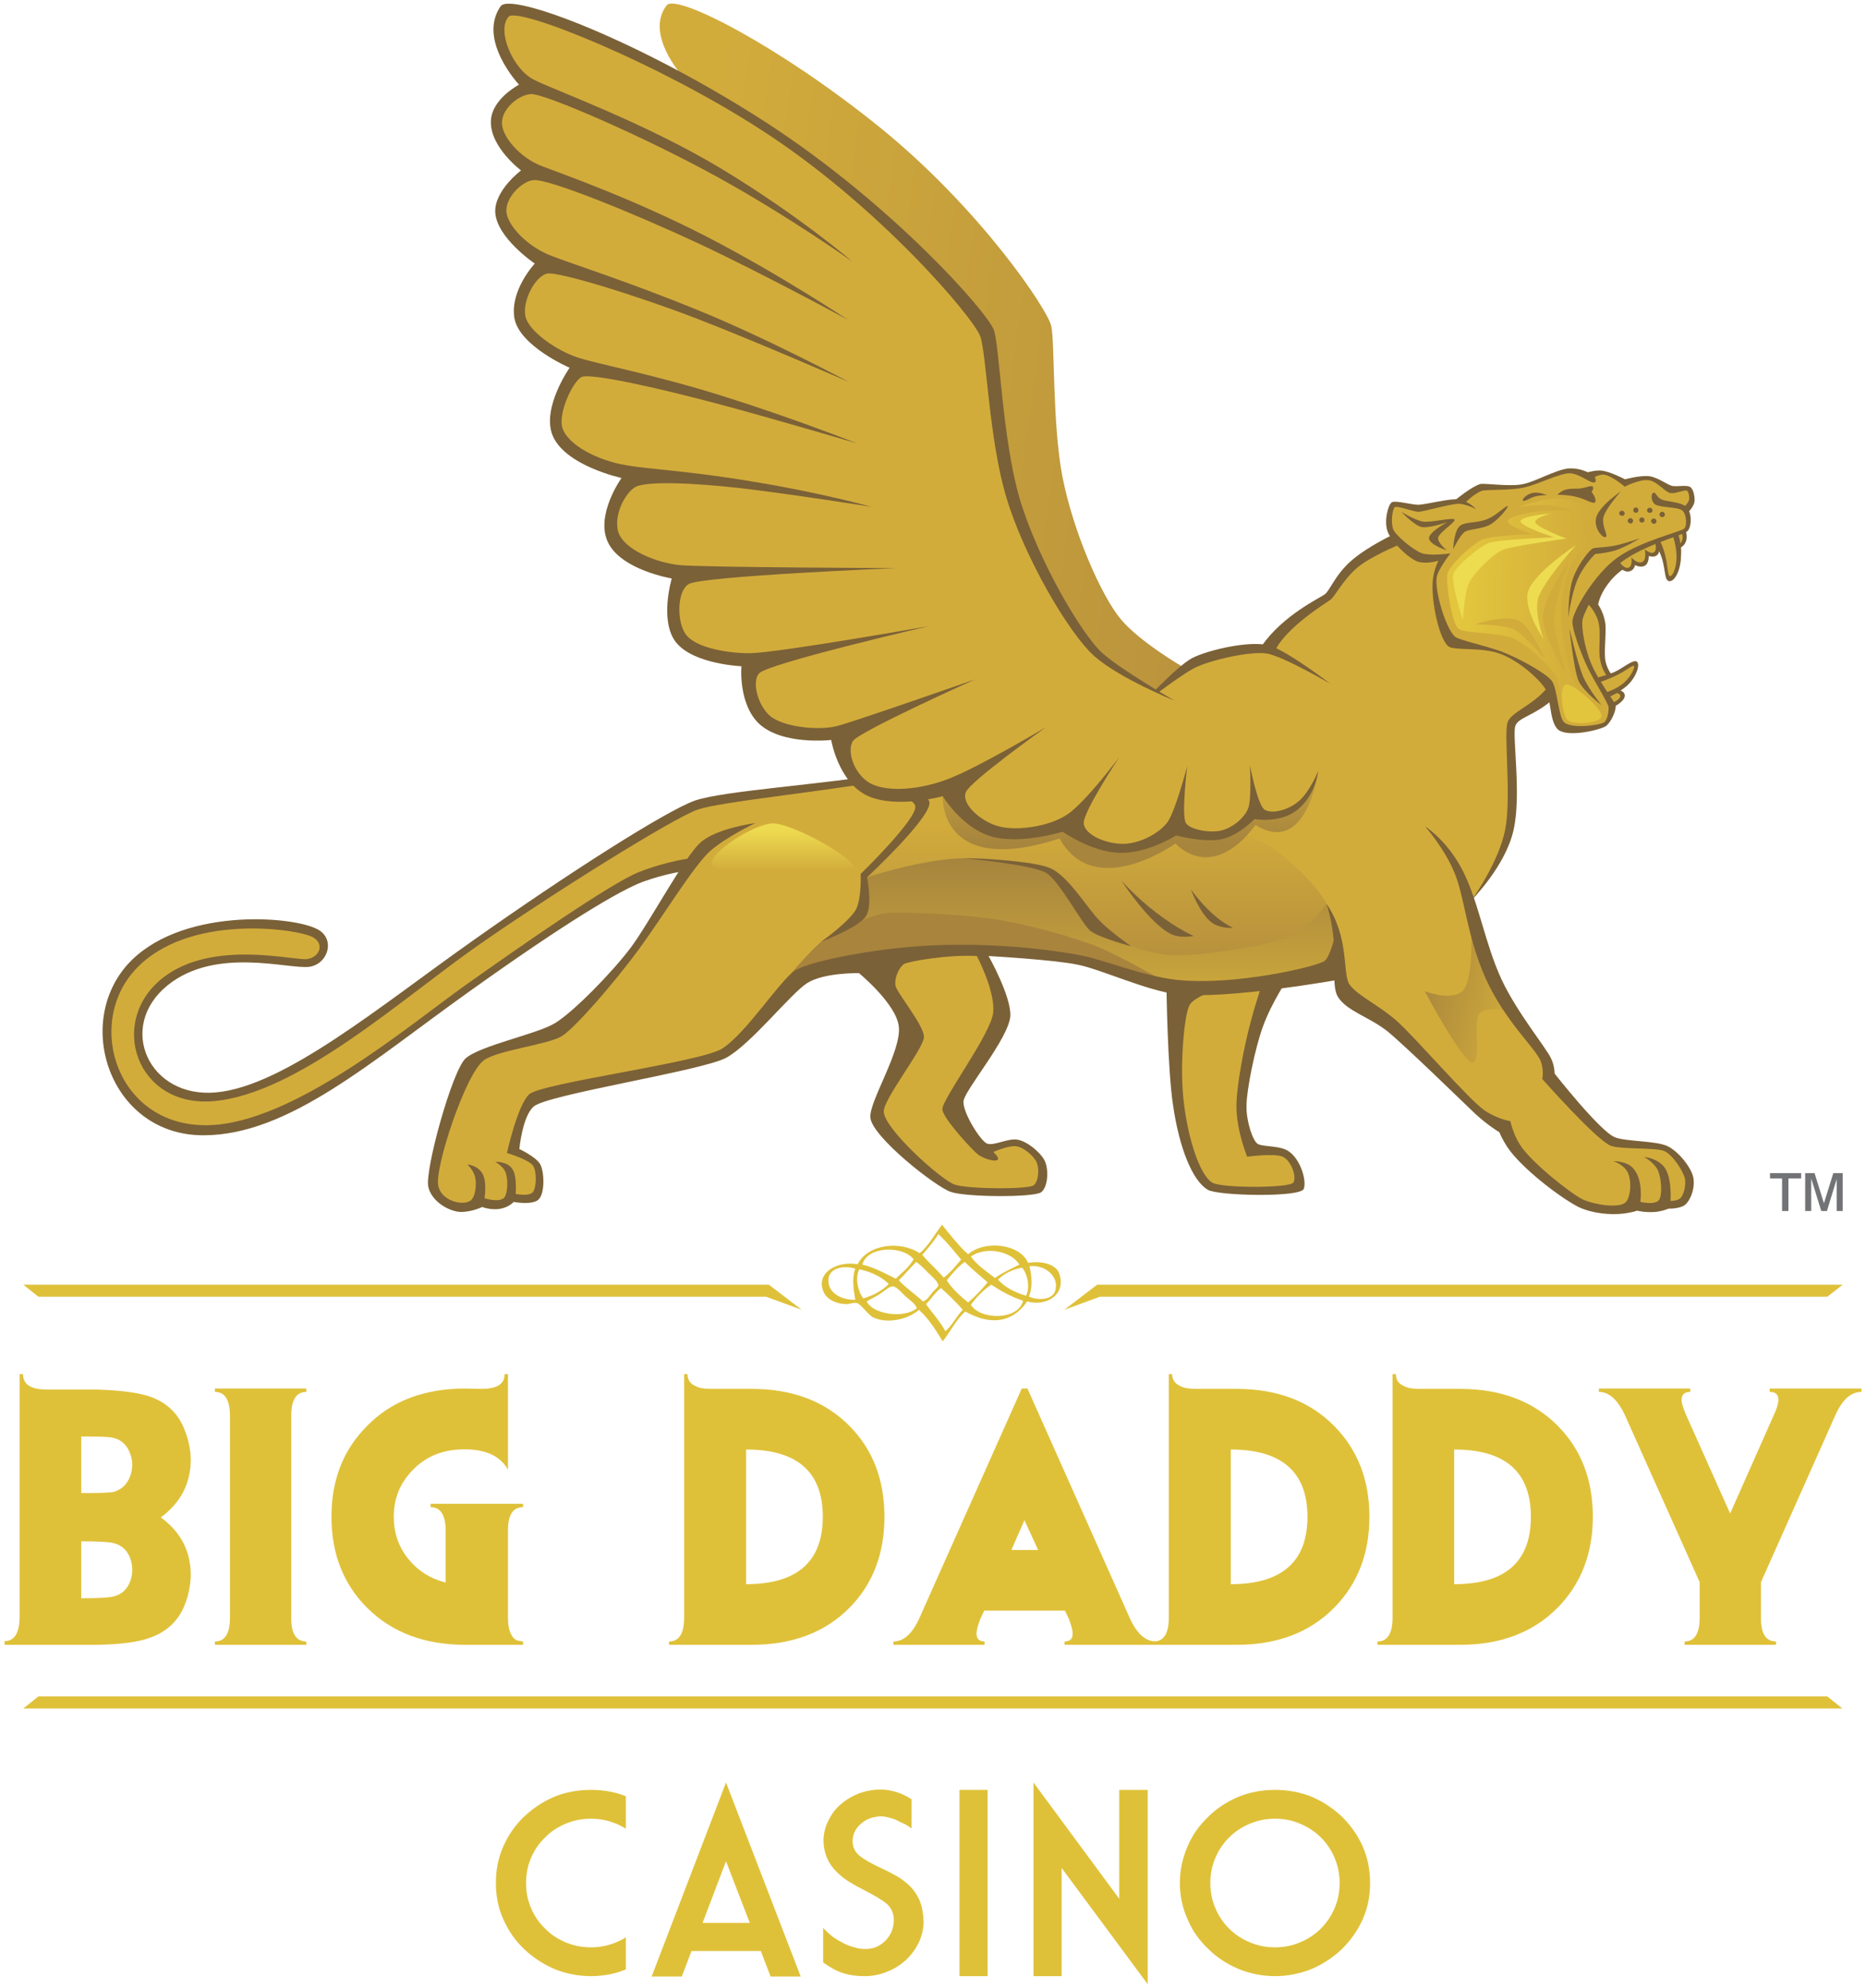 <svg width="396" height="422" viewBox="0 0 396 422" fill="none" xmlns="http://www.w3.org/2000/svg">
<path fill-rule="evenodd" clip-rule="evenodd" d="M387.783 360.086H8.146L4.947 362.646H390.982L387.783 360.086Z" fill="#DFC139"/>
<path fill-rule="evenodd" clip-rule="evenodd" d="M4.947 272.691H163.171L170.137 278.024L162.602 275.251H8.146L4.947 272.691Z" fill="#DFC139"/>
<path fill-rule="evenodd" clip-rule="evenodd" d="M391.053 272.691H232.829L225.863 278.024L233.397 275.251H387.783L391.053 272.691Z" fill="#DFC139"/>
<path fill-rule="evenodd" clip-rule="evenodd" d="M203.97 267.358C202.407 265.509 200.914 263.589 199.137 261.953C198.142 263.589 196.933 264.94 195.725 266.362C197.147 268.069 198.853 269.491 200.274 271.198C201.696 270.131 202.833 268.709 203.97 267.358ZM216.338 268.424C214.561 265.509 209.088 264.513 206.032 266.718C207.382 268.567 209.301 269.847 211.149 271.269C212.713 270.131 214.561 269.349 216.338 268.424ZM193.877 267.287C191.531 264.3 183.997 264.513 183.002 268.424C185.703 269.064 187.835 270.344 190.11 271.411C191.46 270.06 192.953 268.993 193.877 267.287ZM217.76 275.038C215.343 274.326 213.282 273.26 211.789 271.624C213.069 270.344 214.775 269.491 216.907 269.064C218.115 270.487 218.613 273.331 217.76 275.038ZM188.617 272.549C187.196 273.971 185.347 274.966 183.215 275.606C182.149 274.326 181.367 271.269 182.362 269.42C184.921 269.989 187.053 270.984 188.617 272.549ZM218.471 268.78C218.968 270.771 219.181 273.402 218.329 275.18C220.177 276.104 223.375 275.962 223.944 273.971C224.868 270.913 221.669 268.353 218.471 268.78ZM181.509 275.891C181.154 273.758 180.727 271.411 181.509 269.278C178.524 268.424 175.467 269.42 175.823 272.193C176.036 274.611 178.737 275.962 181.509 275.891ZM194.446 267.855C195.228 268.424 196.081 269.207 196.933 270.131C197.573 270.7 199.137 272.122 199.137 272.833C199.066 273.26 198.284 273.829 197.929 274.255C197.147 275.18 196.862 275.891 195.867 276.246C194.232 274.682 192.242 273.402 190.75 271.767C192.029 270.487 193.166 269.135 194.446 267.855ZM209.586 272.193C208.306 273.758 206.956 275.18 205.463 276.46C203.757 275.109 202.122 273.615 200.914 271.767C202.122 270.344 203.189 268.922 204.752 267.855C206.245 269.42 208.022 270.771 209.586 272.193ZM194.588 277.669C194.09 276.602 193.166 276.033 192.171 275.18C191.531 274.611 190.323 273.046 189.399 273.046C188.688 273.046 187.409 274.255 186.698 274.682C185.703 275.322 184.85 275.678 183.926 276.246C185.276 279.02 191.887 279.944 194.588 277.669ZM217.12 276.104C214.561 275.251 212.429 274.042 210.368 272.691C208.662 273.829 207.24 275.322 206.032 276.958C208.093 280.229 216.054 280.3 217.12 276.104ZM204.326 278.024C202.904 276.389 201.34 274.895 199.706 273.402C198.426 274.326 197.644 275.749 196.507 276.815C197.858 278.735 199.492 280.442 200.63 282.575C202.122 281.295 202.975 279.375 204.326 278.024ZM200.061 284.709C198.568 282.291 197.076 279.873 195.014 278.024C192.811 280.015 188.404 281.082 185.347 279.66C184.281 279.162 182.646 276.744 181.865 276.602C181.225 276.389 180.301 276.815 179.732 276.815C177.884 276.815 175.681 276.104 174.828 274.326C172.98 270.344 177.387 267.571 182.007 268.353C184.068 264.158 190.963 263.233 195.157 266.007C197.147 264.371 198.355 261.953 199.919 259.962C200.914 261.242 204.041 265.153 205.463 266.22C209.017 263.162 216.48 264.015 218.186 268.069C220.958 267.571 224.086 268.282 224.797 270.344C226.361 274.895 221.883 277.384 217.973 276.246C216.623 278.309 214.348 280.086 211.505 280.229C209.017 280.371 206.814 279.446 204.823 278.38C202.904 280.158 201.696 282.646 200.061 284.709Z" fill="#DFC139"/>
<path fill-rule="evenodd" clip-rule="evenodd" d="M27.693 335.482C28.19 333.988 28.19 332.424 27.693 330.931C27.053 329.082 25.845 327.944 23.997 327.517C23.144 327.304 20.94 327.162 17.244 327.162V339.251C20.94 339.251 23.144 339.108 23.997 338.895C25.845 338.468 27.053 337.331 27.693 335.482ZM0.967 349.135H20.442C25.418 349.064 29.185 348.566 31.602 347.713C35.227 346.504 37.786 344.157 39.136 340.815C39.989 338.753 40.416 336.619 40.487 334.486V334.344C40.487 329.295 38.355 325.171 34.161 322.113H34.09C38.355 318.984 40.487 314.86 40.487 309.74V309.668C40.416 307.535 39.989 305.473 39.136 303.411C37.786 299.926 35.227 297.58 31.602 296.371C29.185 295.589 25.418 295.091 20.442 294.949H9.923C6.582 294.949 4.876 293.882 4.876 291.677H4.165V343.019C4.165 346.575 3.099 348.353 0.967 348.353V349.135ZM27.693 313.153C28.19 311.66 28.19 310.166 27.693 308.744C27.053 306.824 25.845 305.615 23.997 305.189C23.144 304.975 20.94 304.904 17.244 304.904V316.922C20.94 316.922 23.144 316.851 23.997 316.708C25.845 316.211 27.053 315.002 27.693 313.153Z" fill="#DFC139"/>
<path fill-rule="evenodd" clip-rule="evenodd" d="M45.605 349.135H65.01V348.424C62.878 348.424 61.812 346.788 61.812 343.517V300.424C61.812 297.153 62.878 295.446 65.01 295.446V294.735H45.605V295.446C47.738 295.446 48.804 297.153 48.804 300.566V343.375C48.804 346.717 47.738 348.424 45.605 348.424V349.135Z" fill="#DFC139"/>
<path fill-rule="evenodd" clip-rule="evenodd" d="M98.774 349.135H110.999V348.424C110.786 348.424 110.644 348.424 110.502 348.353L110.146 348.282C109.436 348.21 108.867 347.713 108.441 346.859C108.014 346.006 107.801 344.868 107.801 343.375V324.815C107.801 321.544 108.867 319.908 110.999 319.908V319.197H91.381V319.908C93.514 319.908 94.58 321.615 94.58 324.957V335.908C91.381 335.126 88.68 333.419 86.619 330.859C84.558 328.299 83.563 325.313 83.563 321.971C83.563 318.131 84.842 314.86 87.543 312.086C90.173 309.313 93.514 307.891 97.423 307.677C102.541 307.393 106.024 308.815 107.801 311.944V291.677H107.09C107.09 293.811 105.455 294.806 102.114 294.806L98.774 294.735C90.031 294.735 83.065 297.366 77.876 302.7C72.829 307.749 70.342 314.148 70.342 321.971C70.342 329.722 72.829 336.193 77.876 341.242C83.136 346.504 90.102 349.135 98.774 349.135Z" fill="#DFC139"/>
<path fill-rule="evenodd" clip-rule="evenodd" d="M174.614 321.971C174.614 312.442 169.212 307.677 158.337 307.677V336.264C169.141 336.264 174.614 331.499 174.614 321.971ZM141.988 349.135H159.474C168.146 349.135 175.111 346.504 180.3 341.242C185.276 336.193 187.693 329.722 187.693 321.971C187.693 314.148 185.276 307.749 180.3 302.7C175.111 297.437 168.146 294.806 159.474 294.806H150.873C149.523 294.806 148.456 294.664 147.675 294.237C146.466 293.74 145.898 292.886 145.898 291.677H145.187V343.375C145.187 346.717 144.121 348.424 141.988 348.424V349.135Z" fill="#DFC139"/>
<path fill-rule="evenodd" clip-rule="evenodd" d="M220.318 329.011L217.403 322.682L214.631 329.011H220.318ZM189.611 349.135H208.945V348.424C207.808 348.424 207.239 347.855 207.239 346.788C207.239 346.006 207.523 344.939 208.092 343.517L208.874 341.882H226.004L226.786 343.517C227.355 344.939 227.639 346.006 227.639 346.788C227.639 347.855 227.07 348.424 225.933 348.424V349.135H245.338V348.424C243.063 348.424 241.215 346.717 239.723 343.375L218.043 294.735H216.835L195.155 343.375C193.663 346.717 191.815 348.424 189.611 348.424V349.135Z" fill="#DFC139"/>
<path fill-rule="evenodd" clip-rule="evenodd" d="M277.467 321.971C277.467 312.442 271.994 307.677 261.19 307.677V336.264C271.994 336.264 277.467 331.499 277.467 321.971ZM244.842 349.135H262.398C271.07 349.135 277.965 346.504 283.154 341.242C288.129 336.193 290.617 329.722 290.617 321.971C290.617 314.148 288.129 307.749 283.154 302.7C277.965 297.437 271.07 294.806 262.398 294.806H253.798C252.447 294.806 251.381 294.664 250.528 294.237C249.391 293.74 248.751 292.886 248.751 291.677H248.04V343.375C248.04 346.717 246.974 348.424 244.842 348.424V349.135Z" fill="#DFC139"/>
<path fill-rule="evenodd" clip-rule="evenodd" d="M324.879 321.971C324.879 312.442 319.477 307.677 308.601 307.677V336.264C319.477 336.264 324.879 331.499 324.879 321.971ZM292.324 349.135H309.81C318.482 349.135 325.376 346.504 330.565 341.242C335.541 336.193 338.028 329.722 338.028 321.971C338.028 314.148 335.612 307.749 330.636 302.7C325.447 297.437 318.482 294.806 309.81 294.806H301.209C299.859 294.806 298.792 294.664 298.011 294.237C296.802 293.74 296.234 292.886 296.234 291.677H295.523V343.375C295.523 346.717 294.457 348.424 292.324 348.424V349.135Z" fill="#DFC139"/>
<path fill-rule="evenodd" clip-rule="evenodd" d="M357.503 349.135H376.908V348.424C374.776 348.424 373.709 346.788 373.709 343.517V335.837L389.418 300.566C390.911 297.153 392.759 295.446 395.033 295.446V294.735H375.557V295.446C376.837 295.446 377.406 296.015 377.406 297.153C377.406 297.864 377.121 298.931 376.41 300.424L367.17 321.26L357.859 300.424C357.219 298.931 356.864 297.864 356.864 297.153C356.864 296.015 357.503 295.446 358.712 295.446V294.735H339.307V295.446C341.51 295.446 343.358 297.153 344.922 300.566L360.702 335.837V343.375C360.702 346.717 359.636 348.424 357.503 348.424V349.135Z" fill="#DFC139"/>
<path fill-rule="evenodd" clip-rule="evenodd" d="M105.24 399.623V399.766C105.24 402.468 105.738 405.028 106.804 407.375C107.87 409.792 109.292 411.855 111.14 413.632C112.988 415.41 115.12 416.832 117.537 417.899C119.954 418.894 122.584 419.463 125.427 419.463C128.057 419.463 130.545 418.966 132.819 418.041V411.215C132.179 411.641 131.469 411.997 130.758 412.281C129.052 412.992 127.275 413.348 125.427 413.348C123.508 413.348 121.731 412.992 120.025 412.281C118.39 411.57 116.897 410.646 115.689 409.366C114.409 408.157 113.414 406.735 112.704 405.028C111.993 403.392 111.637 401.615 111.637 399.695C111.637 397.775 111.993 395.997 112.704 394.361C113.414 392.655 114.409 391.232 115.689 390.024C116.897 388.744 118.39 387.819 120.025 387.108C121.731 386.397 123.508 386.041 125.427 386.041C127.275 386.041 129.052 386.397 130.758 387.108C131.469 387.392 132.179 387.748 132.819 388.175V381.277C130.545 380.352 128.057 379.926 125.427 379.926C122.584 379.926 119.954 380.424 117.537 381.419C115.12 382.486 112.988 383.908 111.14 385.686C109.292 387.464 107.87 389.526 106.804 391.944C105.738 394.361 105.24 396.921 105.24 399.623Z" fill="#DFC139"/>
<path fill-rule="evenodd" clip-rule="evenodd" d="M138.293 419.535H144.69L146.751 414.13H161.465L163.526 419.535H169.923L154.073 378.361L138.293 419.535ZM154.073 395.072L159.119 408.157H149.097L154.073 395.072Z" fill="#DFC139"/>
<path fill-rule="evenodd" clip-rule="evenodd" d="M174.685 409.224V416.548C176.249 417.686 177.6 418.397 178.95 418.823C180.23 419.25 181.722 419.463 183.428 419.463C185.063 419.463 186.698 419.179 188.191 418.539C189.754 417.97 191.034 417.117 192.242 416.05C193.451 414.912 194.304 413.703 195.014 412.281C195.654 410.859 196.009 409.366 196.009 407.801C195.938 406.095 195.654 404.601 195.156 403.392C194.588 402.112 193.877 401.117 193.024 400.264C192.171 399.481 191.247 398.77 190.394 398.272C189.47 397.775 188.333 397.135 186.911 396.495C184.779 395.499 183.286 394.646 182.362 393.864C181.438 393.081 180.941 392.086 180.941 390.806C180.941 389.384 181.509 388.175 182.646 387.179C183.784 386.113 185.205 385.615 186.911 385.544C187.622 385.544 188.333 385.686 188.973 385.899C189.683 386.041 190.252 386.326 190.75 386.61C191.247 386.824 191.674 387.037 191.958 387.179C192.242 387.25 192.74 387.606 193.451 388.104V381.917C192.242 381.135 191.105 380.637 190.11 380.353C189.186 380.068 188.048 379.855 186.911 379.855C185.276 379.855 183.784 380.139 182.362 380.637C180.941 381.206 179.661 381.917 178.524 382.913C177.387 383.837 176.534 384.975 175.894 386.255C175.183 387.606 174.828 388.957 174.757 390.45C174.757 392.015 175.041 393.295 175.538 394.432C176.036 395.57 176.747 396.566 177.6 397.348C178.382 398.201 179.306 398.841 180.159 399.41C181.083 399.979 182.22 400.619 183.499 401.259C185.703 402.397 187.267 403.321 188.262 404.175C189.186 405.028 189.683 406.166 189.683 407.517C189.683 409.224 189.115 410.646 187.977 411.855C186.84 413.063 185.419 413.703 183.642 413.703C182.789 413.703 181.936 413.561 181.083 413.277C180.23 413.063 179.377 412.708 178.666 412.281C177.955 411.926 177.387 411.57 176.889 411.215C176.391 410.859 175.61 410.219 174.685 409.224Z" fill="#DFC139"/>
<path fill-rule="evenodd" clip-rule="evenodd" d="M203.615 419.463H209.586V379.926H203.615V419.463Z" fill="#DFC139"/>
<path fill-rule="evenodd" clip-rule="evenodd" d="M243.562 421.17V379.926H237.521V403.037L219.324 378.361V419.463H225.295V396.495L243.562 421.17Z" fill="#DFC139"/>
<path fill-rule="evenodd" clip-rule="evenodd" d="M262.755 381.419C260.267 382.486 258.134 383.908 256.357 385.686C254.509 387.464 253.017 389.526 252.021 391.944C250.955 394.361 250.387 396.992 250.387 399.695C250.387 402.397 250.955 405.028 252.021 407.375C253.017 409.792 254.509 411.855 256.357 413.632C258.134 415.41 260.267 416.832 262.755 417.899C265.171 418.894 267.801 419.463 270.573 419.463C273.417 419.463 275.975 418.894 278.463 417.899C280.88 416.832 283.012 415.41 284.86 413.632C286.637 411.855 288.13 409.792 289.196 407.375C290.262 405.028 290.76 402.397 290.76 399.695C290.76 396.992 290.262 394.361 289.196 391.944C288.13 389.526 286.637 387.464 284.86 385.686C283.012 383.908 280.88 382.486 278.463 381.419C275.975 380.424 273.417 379.926 270.573 379.926C267.801 379.926 265.171 380.424 262.755 381.419ZM265.242 412.281C263.536 411.57 262.115 410.646 260.835 409.366C259.627 408.157 258.632 406.735 257.921 405.028C257.21 403.392 256.855 401.615 256.855 399.695C256.855 397.775 257.21 395.997 257.921 394.361C258.632 392.655 259.627 391.232 260.835 390.024C262.115 388.744 263.536 387.819 265.242 387.108C266.877 386.397 268.725 386.041 270.573 386.041C272.492 386.041 274.269 386.397 275.904 387.108C277.61 387.819 279.032 388.744 280.311 390.024C281.52 391.232 282.515 392.655 283.226 394.361C283.936 395.997 284.292 397.775 284.292 399.695C284.292 401.615 283.936 403.392 283.226 405.028C282.515 406.735 281.52 408.157 280.311 409.366C279.032 410.646 277.61 411.57 275.904 412.281C274.269 412.992 272.492 413.348 270.573 413.348C268.725 413.348 266.877 412.992 265.242 412.281Z" fill="#DFC139"/>
<path fill-rule="evenodd" clip-rule="evenodd" d="M144.902 49.83C144.902 49.83 137.155 43.786 137.297 38.879C137.439 34.755 143.978 31.555 143.978 31.555C143.978 31.555 137.794 26.577 138.363 21.67C138.789 17.475 144.689 15.981 144.689 15.981C144.689 15.981 136.799 7.164 141.491 1.119C143.552 -1.441 165.515 9.866 186.768 27.075C208.234 44.497 222.379 65.83 223.09 69.172C223.872 72.443 223.303 89.723 225.436 101.03C227.781 113.119 233.823 126.63 237.875 131.465C241.926 136.301 251.024 141.563 251.024 141.563C251.024 141.563 275.049 146.469 275.689 157.065C275.689 157.065 272.775 167.803 263.463 163.536C263.463 163.536 259.483 171.074 249.105 165.1C249.105 165.1 240.647 173.918 229.416 162.683C229.416 162.683 214.063 169.012 209.087 154.434C209.087 154.434 198.141 156.354 193.663 152.229C189.185 148.105 190.038 142.274 190.038 142.274C190.038 142.274 180.655 143.269 176.888 138.718C173.405 134.665 175.396 127.27 175.396 127.27C175.396 127.27 166.013 126.63 163.241 122.292C160.54 117.954 164.52 109.705 164.52 109.705C164.52 109.705 154.854 107.43 152.863 102.025C150.873 96.763 157.057 90.292 157.057 90.292C157.057 90.292 145.613 87.021 144.049 80.977C142.628 75.714 149.736 68.603 149.736 68.603C149.736 68.603 139.571 64.266 139.216 58.861C138.861 53.599 144.902 49.83 144.902 49.83Z" fill="url(#paint0_linear_1026_3511)"/>
<path fill-rule="evenodd" clip-rule="evenodd" d="M145.827 184.016C145.827 184.016 138.221 196.531 134.241 201.794C130.26 206.985 122.228 215.66 118.461 218.007C114.623 220.353 102.681 222.487 99.696 225.26C96.853 227.891 90.953 248.016 91.664 251.642C92.304 254.842 95.502 256.549 97.99 256.549C100.478 256.478 102.539 255.269 102.539 255.269C102.539 255.269 104.103 256.335 106.164 255.909C107.941 255.553 109.007 254.202 109.007 254.202C109.007 254.202 112.348 255.34 113.77 254.202C115.262 252.993 115.049 249.011 114.125 247.376C113.201 245.811 109.434 244.176 109.434 244.176C109.434 244.176 110.358 235.856 112.775 233.793C115.76 231.305 148.528 226.398 153.717 223.625C159.048 220.851 166.866 210.042 170.349 207.838C173.832 205.634 183.144 205.278 183.144 205.278C183.144 205.278 191.389 213.456 191.886 218.291C192.384 223.411 185.347 233.367 185.631 236.78C185.916 240.762 198.994 251.358 202.193 252.496C205.392 253.562 218.683 253.847 220.105 252.709C221.598 251.571 222.024 248.3 221.1 246.522C220.247 244.744 217.902 242.824 215.84 242.54C213.779 242.256 210.651 244.176 209.301 243.749C208.022 243.251 203.259 236.211 203.33 233.793C203.472 231.376 212.997 220.282 213.21 215.447C213.424 211.251 208.377 202.22 208.377 202.22C208.377 202.22 223.801 202.647 228.777 203.714C232.971 204.496 242.708 208.478 248.892 209.758C249.035 214.167 248.963 228.105 249.888 234.505C251.167 243.322 253.726 250.149 257.067 252.069C259.341 253.349 275.121 253.562 275.832 251.713C276.542 249.864 275.476 245.669 272.42 244.46C270.43 243.678 267.231 243.962 266.236 243.393C265.241 242.824 263.677 237.918 263.748 234.647C263.819 231.447 265.241 222.487 267.018 217.651C268.013 214.807 269.79 210.967 270.998 208.905C275.974 208.265 281.802 207.269 283.793 206.914C283.793 208.336 284.148 210.398 284.646 211.251C286.494 214.309 291.256 215.02 295.094 218.078C299.004 221.207 310.874 233.367 313.717 236.069C316.418 238.487 318.977 239.269 318.977 239.269C318.977 239.269 319.83 241.402 321.109 243.251C323.811 247.447 331.274 253.278 335.61 255.482C338.524 256.975 341.723 257.26 344.21 256.975C346.556 256.691 347.48 255.98 347.48 255.98C347.48 255.98 349.115 256.833 351.318 256.62C352.882 256.478 354.019 255.695 354.019 255.695C354.019 255.695 356.223 256.122 357.36 255.269C358.569 254.273 358.924 252.211 358.569 250.007C358.142 247.873 356.01 244.816 353.664 243.678C351.176 242.54 344.566 243.18 342.291 242.256C339.235 240.976 329.07 228.318 329.07 228.318C329.07 228.318 329.07 226.042 328.36 224.478C327.222 222.202 321.181 215.518 317.84 208.265C314.499 201.082 314.215 196.531 312.296 191.056C312.296 191.056 318.764 184.087 320.257 175.98C321.82 167.874 320.257 155.287 321.038 153.438C321.749 151.803 325.445 150.807 329.142 147.892C329.497 149.954 330.066 152.798 331.132 154.007C332.98 156.069 339.448 154.576 340.585 153.652C341.652 152.869 342.505 150.594 342.433 149.527C343.144 149.172 344.85 148.389 344.566 147.323C344.495 146.967 343.784 146.612 343.357 146.469C343.784 146.185 344.566 145.758 344.992 145.403C346.983 143.625 348.12 141.065 347.267 140.567C346.485 139.998 344.495 142.132 342.718 142.843C342.505 142.985 342.007 143.056 341.652 143.198C341.367 142.772 340.799 141.634 340.514 140.425C340.159 138.647 340.656 135.447 340.514 132.887C340.443 130.398 338.666 128.336 338.666 128.336C338.666 128.336 339.306 126.132 341.083 123.714C342.291 122.007 343.642 120.727 344.281 120.372C344.708 120.656 345.277 121.012 345.703 120.941C346.84 120.656 346.911 119.376 346.911 119.376C346.911 119.376 348.12 120.159 348.973 119.661C349.897 119.163 349.755 117.527 349.755 117.527C349.755 117.527 350.963 118.025 351.674 117.527C351.887 117.314 352.171 116.603 352.242 116.319C352.456 116.745 352.74 117.67 352.953 118.31C353.664 120.727 353.451 122.79 354.375 123.003C355.37 123.145 356.507 121.367 356.72 118.167C356.792 117.314 356.792 116.247 356.72 115.607C357.573 115.394 358 114.256 357.787 112.479C358.569 111.981 358.64 109.634 358.142 108.212C358.426 107.856 359.066 107.145 359.279 106.363C359.564 105.367 359.208 103.803 358.355 103.447C357.573 103.092 356.081 103.803 354.943 103.59C353.877 103.376 351.958 101.456 350.11 101.172C348.191 100.888 344.992 102.31 344.992 102.31C344.992 102.31 341.865 100.319 339.946 100.105C338.737 99.963 337.316 101.03 337.316 101.03C337.316 101.03 334.757 99.536 332.482 99.821C329.852 100.176 326.156 102.31 323.597 102.879C321.038 103.447 315.21 103.092 314.286 103.305C312.722 103.661 310.519 105.723 309.737 106.292C307.533 106.292 302.7 107.43 301.278 107.501C299.714 107.501 296.658 106.434 295.805 106.79C294.881 107.145 294.455 111.127 294.881 112.407C295.379 113.687 296.018 114.256 296.018 114.256C294.455 115.039 290.19 116.816 287.418 119.163C283.864 122.221 283.011 125.705 282.016 126.487C281.02 127.27 274.694 130.825 270.074 137.865C265.952 136.727 254.65 139.856 252.517 141.207C250.385 142.487 246.262 146.185 246.262 146.185C235.316 148.887 224.867 154.505 216.906 157.349C208.661 160.336 200.274 162.754 188.403 164.745C177.173 166.665 155.351 167.589 147.248 170.718C139.074 173.847 120.593 186.078 100.904 200.016C81.144 213.882 60.531 231.233 45.96 232.585C31.672 233.936 23.783 217.936 34.587 209.118C44.893 200.727 61.242 205.065 65.507 204.425C69.487 203.785 70.269 199.66 66.644 197.598C61.313 194.611 38.141 193.047 27.337 205.634C16.177 218.576 23.996 240.407 43.401 240.407C61.455 240.407 78.088 224.976 98.843 210.185C119.527 195.394 133.032 187.145 137.155 185.723C141.349 184.229 145.827 184.016 145.827 184.016Z" fill="#D2AC3B"/>
<path fill-rule="evenodd" clip-rule="evenodd" d="M269.15 179.394C273.131 181.811 279.599 188.069 281.518 191.838C283.437 195.607 284.788 204.638 284.788 204.638C284.788 204.638 264.175 210.114 253.015 209.474C241.855 208.834 236.098 205.207 229.274 203.714C222.451 202.149 201.198 200.94 192.526 201.936C183.854 202.931 166.937 207.98 166.937 207.98C166.937 207.98 171.273 202.505 174.33 199.874C177.386 197.314 182.006 195.607 183.215 193.26C184.423 190.985 182.646 185.509 182.646 185.509C182.646 185.509 199.989 172.638 193.734 169.296C212.002 162.256 254.294 173.705 254.294 173.705C254.294 173.705 265.17 176.976 269.15 179.394Z" fill="url(#paint1_linear_1026_3511)"/>
<path fill-rule="evenodd" clip-rule="evenodd" d="M281.518 191.838C281.518 191.838 285.641 198.807 283.58 205.989C273.486 209.971 253.726 209.758 247.471 208.691C241.145 207.554 232.9 204.14 226.432 203.074C219.963 202.007 198.071 200.798 187.338 202.362C176.676 203.998 166.369 208.691 166.369 208.691C166.369 208.691 171.913 202.007 174.33 199.874C176.747 197.811 181.793 195.962 183.002 194.042C184.21 192.051 183.997 186.22 183.997 186.22C183.997 186.22 195.796 182.309 204.539 182.167C213.211 182.025 221.811 183.731 224.086 185.651C226.289 187.571 230.696 193.971 232.9 196.247C235.103 198.594 240.434 201.722 247.045 202.576C253.584 203.429 270.643 200.514 274.481 198.451C278.32 196.389 281.518 191.838 281.518 191.838Z" fill="url(#paint2_linear_1026_3511)"/>
<path fill-rule="evenodd" clip-rule="evenodd" d="M166.299 208.478C166.299 208.478 171.274 202.434 174.331 199.874C177.387 197.385 184.637 194.398 187.409 193.9C190.253 193.402 203.545 194.042 210.581 195.038C217.689 196.034 227.641 198.878 232.687 200.869C237.734 202.86 247.756 208.691 247.756 208.691C247.756 208.691 235.033 204.994 228.778 203.714C222.523 202.362 207.667 201.082 198.143 201.794C188.689 202.505 166.299 208.478 166.299 208.478Z" fill="#A9843D"/>
<path fill-rule="evenodd" clip-rule="evenodd" d="M181.439 184.94C182.292 182.309 167.721 174.629 163.953 174.772C160.115 174.843 150.093 181.171 151.159 183.589C152.225 186.007 180.586 187.571 181.439 184.94Z" fill="url(#paint3_linear_1026_3511)"/>
<path fill-rule="evenodd" clip-rule="evenodd" d="M312.226 198.025C312.226 198.025 312.723 208.62 310.164 210.54C307.677 212.46 302.346 210.398 302.346 210.398C302.346 210.398 310.733 226.113 312.581 225.544C314.429 224.904 312.51 216.798 314.003 215.162C315.495 213.527 319.547 214.593 319.547 214.593C319.547 214.593 314.856 208.265 312.226 198.025Z" fill="url(#paint4_linear_1026_3511)"/>
<path fill-rule="evenodd" clip-rule="evenodd" d="M320.969 133.456C323.315 134.452 327.935 139.927 327.935 139.927C327.935 139.927 324.878 132.887 322.177 131.678C319.476 130.398 312.937 132.532 312.937 132.532C312.937 132.532 318.623 132.532 320.969 133.456ZM332.626 143.767C332.626 143.767 327.366 135.092 327.437 130.967C327.437 126.843 332.982 119.163 332.982 119.163C332.982 119.163 329.854 127.838 329.854 131.394C329.783 134.95 332.626 143.767 332.626 143.767ZM307.18 121.723C307.677 119.945 312.439 115.465 314.572 114.541C316.704 113.616 325.234 113.403 325.234 113.403C325.234 113.403 319.761 111.696 319.974 110.559C320.116 109.421 327.935 107.643 334.119 108.567C329.356 106.221 322.248 107.643 322.248 107.643C322.248 107.643 327.722 105.581 331.133 105.794C334.545 106.079 337.815 108.141 337.815 108.141C333.834 111.483 337.317 114.825 337.317 114.825C337.317 114.825 334.332 117.599 332.982 120.798C331.702 123.927 331.205 128.55 331.347 131.892C331.489 135.234 332.839 142.843 334.403 145.332C335.896 147.892 339.805 150.807 339.521 152.158C339.237 153.438 334.048 153.509 332.91 152.585C331.773 151.661 331.062 145.332 330.28 143.696C329.57 141.989 324.025 136.585 320.827 135.376C317.557 134.167 311.018 134.523 309.525 133.456C308.104 132.39 306.753 123.501 307.18 121.723Z" fill="url(#paint5_linear_1026_3511)"/>
<path fill-rule="evenodd" clip-rule="evenodd" d="M334.473 115.679C334.473 115.679 327.152 123.856 326.37 127.198C325.66 130.541 327.579 135.661 327.579 135.661C327.579 135.661 323.598 129.901 324.167 126.061C324.664 122.15 334.473 115.679 334.473 115.679Z" fill="#EDDC50"/>
<path fill-rule="evenodd" clip-rule="evenodd" d="M329.142 108.994C329.142 108.994 322.745 109.492 322.674 110.63C322.603 111.696 329.711 114.043 329.711 114.043C329.711 114.043 317.698 114.541 315.921 115.252C314.144 115.963 308.813 120.158 308.387 122.007C307.961 123.856 310.448 131.607 310.448 131.607C310.448 131.607 310.804 125.776 311.728 123.785C312.581 121.794 316.917 117.527 318.836 116.745C320.826 115.892 332.412 114.327 332.412 114.327C332.412 114.327 325.873 111.839 325.802 110.843C325.73 109.847 329.142 108.994 329.142 108.994Z" fill="#EDDC50"/>
<path fill-rule="evenodd" clip-rule="evenodd" d="M332.269 145.332C333.762 144.834 340.23 150.665 339.875 152.087C339.519 153.581 333.975 153.936 332.696 152.869C331.487 151.732 330.847 145.829 332.269 145.332Z" fill="#E3C53D"/>
<path fill-rule="evenodd" clip-rule="evenodd" d="M273.485 207.411C273.485 207.411 269.86 212.816 268.083 217.722C266.306 222.487 264.529 231.518 264.529 234.718C264.458 237.989 265.88 242.256 266.946 242.824C267.941 243.393 270.784 243.18 272.703 243.962C275.76 245.171 277.394 250.504 276.684 252.353C275.973 254.202 258.629 253.847 256.355 252.567C253.014 250.647 250.242 243.536 248.963 234.718C247.754 227.038 247.541 209.189 247.541 209.189L257.35 210.398C257.35 210.398 253.583 211.607 252.517 213.242C251.379 214.807 250.384 225.545 251.095 232.727C251.877 241.118 254.578 249.58 257.35 251.073C259.411 252.211 273.769 252.211 274.48 251.002C275.262 249.722 273.912 246.238 272.206 245.527C270.5 244.744 264.671 245.527 264.671 245.527C264.671 245.527 262.468 240.193 262.397 235.073C262.326 230.665 264.103 221.633 265.524 216.514C266.804 211.678 268.225 207.838 268.225 207.838L273.485 207.411Z" fill="#7B6137"/>
<path fill-rule="evenodd" clip-rule="evenodd" d="M245.411 193.758C249.96 197.243 253.3 198.665 253.3 198.665C253.3 198.665 250.528 199.234 248.609 198.309C243.918 196.105 237.947 186.86 237.947 186.86C237.947 186.86 240.861 190.274 245.411 193.758Z" fill="#7B6137"/>
<path fill-rule="evenodd" clip-rule="evenodd" d="M261.686 196.958C261.686 196.958 258.985 197.171 257.137 195.82C254.578 193.9 252.73 188.78 252.73 188.78C252.73 188.78 256.782 194.683 261.686 196.958Z" fill="#7B6137"/>
<path fill-rule="evenodd" clip-rule="evenodd" d="M233.113 195.18C235.601 197.811 240.079 200.869 240.079 200.869C240.079 200.869 233.113 199.02 231.336 197.527C229.559 196.034 224.939 187.216 222.167 185.367C219.394 183.518 204.539 182.167 204.539 182.167C204.539 182.167 219.608 182.451 223.375 184.514C227.142 186.647 230.625 192.549 233.113 195.18Z" fill="#7B6137"/>
<path fill-rule="evenodd" clip-rule="evenodd" d="M182.646 185.509C182.646 185.509 194.801 173.705 194.232 171.074C193.593 168.443 184.494 168.514 184.494 168.514C184.494 168.514 196.365 167.234 197.218 170.149C198.071 173.136 183.997 186.22 183.997 186.22C183.997 186.22 185.205 191.909 183.855 194.327C182.575 196.745 174.33 199.874 174.33 199.874C174.33 199.874 180.514 195.394 181.722 192.905C182.86 190.487 182.646 185.509 182.646 185.509Z" fill="#7B6137"/>
<path fill-rule="evenodd" clip-rule="evenodd" d="M190.039 209.189C190.252 210.682 196.152 217.651 196.081 220.14C196.009 222.629 187.267 233.509 187.551 236.069C187.906 239.838 199.635 250.362 202.549 251.429C205.321 252.424 218.329 252.496 219.395 251.571C220.461 250.647 220.532 248.016 220.034 246.807C219.537 245.527 217.333 243.536 215.699 243.322C214.135 243.038 210.794 244.531 210.794 244.531C210.794 244.531 212.073 245.669 211.789 246.096C211.363 246.736 208.946 246.024 207.595 245.1C206.316 244.104 200.132 237.42 199.99 235.5C199.777 233.438 210.439 219.358 210.794 214.807C211.149 210.185 207.311 202.931 207.311 202.931C201.269 202.576 192.74 204.069 191.816 204.638C190.821 205.349 189.754 207.554 190.039 209.189ZM148.67 178.825C152.082 175.767 160.327 174.7 160.327 174.7C160.327 174.7 153.859 177.758 150.518 180.816C147.035 184.087 140.567 194.683 135.521 201.58C130.332 208.62 122.158 218.078 119.243 219.927C116.258 221.776 105.454 222.913 102.611 225.118C98.701 228.105 92.162 248.087 93.015 251.713C93.584 254.629 97.635 255.98 99.625 254.984C100.905 254.415 101.189 251.429 100.834 249.864C100.478 248.371 99.199 247.162 99.199 247.162C99.199 247.162 101.473 247.376 102.397 249.153C103.392 250.86 102.824 254.344 102.824 254.344C102.824 254.344 105.667 255.269 106.875 254.344C107.799 253.562 107.871 250.078 107.231 248.727C106.733 247.518 105.098 246.593 105.098 246.593C105.098 246.593 107.586 246.522 108.652 248.016C109.79 249.438 109.434 253.42 109.434 253.42C109.434 253.42 112.064 253.989 112.988 253.136C113.841 252.424 113.983 248.727 113.13 247.447C112.206 246.096 107.586 244.744 107.586 244.744C107.586 244.744 109.79 234.647 112.277 232.3C114.765 229.882 148.884 225.473 153.291 222.558C158.55 219.145 165.658 207.838 168.857 205.918C172.34 203.856 187.551 200.869 200.274 200.585C213.495 200.229 225.436 201.936 230.057 202.931C234.677 203.927 242.709 207.198 249.675 207.98C262.043 209.331 279.955 205.065 281.163 203.927C282.371 202.86 283.367 198.38 283.367 198.38L284.362 207.909C284.362 207.909 260.266 212.247 249.746 211.038C243.491 210.327 233.469 205.705 228.777 204.78C223.802 203.714 209.799 202.931 209.799 202.931C209.799 202.931 214.561 211.394 214.419 215.589C214.135 220.425 204.61 231.447 204.468 233.793C204.326 236.282 208.235 242.398 209.515 242.753C210.936 243.251 213.779 241.616 215.841 241.9C217.902 242.184 220.745 244.531 221.669 246.309C222.593 248.087 222.451 251.927 220.958 253.064C219.466 254.202 204.966 254.131 201.767 252.993C198.568 251.927 184.992 241.26 184.708 237.207C184.423 233.793 191.318 223.127 190.75 217.936C190.252 213.1 182.291 206.558 182.291 206.558C182.291 206.558 174.757 206.416 171.274 208.691C167.791 210.896 159.332 221.705 154.072 224.549C148.812 227.322 116.258 232.3 113.273 234.86C110.856 236.922 110.216 243.891 110.216 243.891C110.216 243.891 113.699 245.527 114.623 247.091C115.547 248.727 115.689 253.491 114.197 254.7C112.775 255.838 109.008 255.127 109.008 255.127C109.008 255.127 108.084 256.193 106.307 256.549C104.245 256.975 102.326 256.193 102.326 256.193C102.326 256.193 100.407 257.189 97.919 257.26C95.432 257.26 91.522 255.055 90.882 251.856C90.172 248.229 95.929 227.393 98.772 224.691C101.829 221.918 114.054 219.5 117.822 217.153C121.66 214.807 129.763 206.558 133.744 201.296C137.724 196.034 145.258 181.811 148.67 178.825Z" fill="#7B6137"/>
<path fill-rule="evenodd" clip-rule="evenodd" d="M282.3 145.118C282.3 145.118 272.42 139.358 268.866 138.718C265.383 138.149 256.64 140.141 253.371 141.847C249.888 143.696 241.642 150.167 241.642 150.167C241.642 150.167 249.532 141.563 252.944 139.714C256.356 137.936 265.596 135.803 269.577 137.083C273.486 138.363 282.3 145.118 282.3 145.118Z" fill="#7B6137"/>
<path fill-rule="evenodd" clip-rule="evenodd" d="M310.378 184.727C313.79 191.34 315.14 200.371 318.694 207.98C321.964 214.949 328.077 222.345 329.143 224.62C329.925 226.185 329.925 227.891 329.925 227.891C329.925 227.891 339.592 240.193 342.719 241.402C344.994 242.327 351.32 242.113 353.808 243.251C356.153 244.318 358.925 247.802 359.352 249.936C359.778 252.14 358.783 254.771 357.575 255.767C356.438 256.62 354.092 256.549 354.092 256.549C354.092 256.549 352.813 257.118 351.178 257.26C348.974 257.402 347.41 256.975 347.41 256.975C347.41 256.975 346.7 257.331 344.354 257.615C341.795 257.9 337.957 257.615 334.971 256.193C330.707 253.989 322.746 247.731 319.974 243.607C318.694 241.687 318.197 240.336 318.197 240.336C318.197 240.336 315.78 238.913 313.079 236.424C310.236 233.722 298.223 221.989 294.385 218.86C290.476 215.802 285.784 214.594 283.936 211.607C282.088 208.549 284.576 201.367 281.519 191.838C286.424 199.091 284.86 206.558 286.353 208.905C287.988 211.322 292.537 213.242 296.517 216.798C300.285 220.14 311.657 233.367 315.069 235.713C317.841 237.562 320.542 237.989 320.542 237.989C320.542 237.989 321.04 240.62 322.604 243.038C325.02 246.807 333.621 253.562 335.967 254.629C338.525 255.767 343.501 256.478 344.923 255.269C346.06 254.344 346.415 250.433 345.278 248.584C344.354 247.091 342.364 246.451 342.364 246.451C342.364 246.451 345.136 246.451 346.486 247.873C348.832 250.291 348.121 255.127 348.121 255.127C348.121 255.127 351.107 255.838 352.031 254.771C352.884 253.704 352.599 249.438 351.533 247.873C350.396 246.309 348.903 245.598 348.903 245.598C348.903 245.598 351.107 245.669 352.813 247.304C354.945 249.296 354.518 254.913 354.518 254.913C354.518 254.913 355.869 254.913 356.509 254.416C357.219 253.847 357.859 251.784 357.575 250.22C357.291 248.727 355.016 245.1 353.168 244.318C351.391 243.536 343.928 244.033 341.795 243.18C338.668 241.9 327.295 229.029 327.295 229.029C327.295 229.029 327.721 227.109 326.939 225.189C325.802 222.416 319.476 216.869 315.353 207.838C311.302 198.807 310.875 190.7 308.743 185.438C306.611 180.105 302.417 175.412 302.417 175.412C302.417 175.412 307.037 178.256 310.378 184.727Z" fill="#7B6137"/>
<path fill-rule="evenodd" clip-rule="evenodd" d="M329.64 148.389C325.589 151.945 322.319 152.229 321.608 154.007C320.826 155.856 322.959 168.727 321.182 176.265C319.476 183.874 312.297 191.056 312.297 191.056C312.297 191.056 318.196 182.949 319.476 175.838C320.755 168.727 319.049 155.429 319.973 153.225C320.897 150.949 325.944 149.456 328.787 145.403L329.64 148.389Z" fill="#7B6137"/>
<path fill-rule="evenodd" clip-rule="evenodd" d="M313.291 108.07C313.291 108.07 311.514 106.292 309.666 106.007C307.818 105.723 302.7 107.074 301.066 107.145C299.502 107.145 296.374 106.221 295.45 106.576C294.597 106.932 293.673 110.559 294.455 112.763C295.166 114.896 298.862 118.523 300.923 119.234C302.772 119.803 305.259 119.021 305.259 119.021C305.259 119.021 304.477 120.514 304.193 122.292C303.411 126.132 305.188 135.305 307.321 137.154C308.529 138.221 314.144 137.225 318.409 138.789C322.674 140.425 326.583 144.194 327.792 145.972C329.284 148.176 328.716 152.727 330.493 154.718C332.341 156.709 339.733 154.932 340.87 154.078C342.008 153.154 343.074 150.594 342.861 149.669C342.647 148.887 339.307 144.692 337.743 140.994C336.179 137.367 335.61 133.101 335.824 131.607C336.037 130.256 339.662 122.647 343.998 119.376C349.116 115.536 357.005 113.687 358.001 112.834C359.067 112.052 359.138 108.567 357.787 107.501C356.366 106.434 353.38 106.505 352.456 105.936C351.532 105.439 351.39 104.443 350.893 104.585C350.324 104.799 350.324 106.434 351.248 107.074C352.385 107.785 356.081 107.572 357.005 108.354C358.001 109.207 358.001 111.696 357.432 112.194C356.863 112.834 348.12 114.825 343.216 118.381C338.311 121.865 333.691 129.972 333.691 131.963C333.691 133.883 335.61 138.932 336.961 141.776C338.383 144.692 341.297 149.243 341.368 150.096C341.439 150.807 341.155 152.798 340.444 153.296C339.449 154.007 333.336 154.718 331.914 153.296C330.706 152.158 330.493 145.972 329.284 144.478C327.934 142.772 322.034 139.572 318.622 138.292C315.139 137.012 309.666 135.874 308.813 135.163C306.823 133.527 304.406 125.278 304.904 122.505C305.188 120.798 307.818 117.456 307.818 117.456C307.818 117.456 303.482 118.096 301.634 117.385C299.786 116.674 296.09 113.545 295.664 112.336C295.095 110.772 295.521 107.999 296.019 107.643C296.445 107.287 299.999 108.639 300.995 108.639C302.061 108.639 307.747 106.932 309.666 106.932C311.159 107.003 313.291 108.07 313.291 108.07Z" fill="#7B6137"/>
<path fill-rule="evenodd" clip-rule="evenodd" d="M343.996 104.301C343.996 104.301 340.442 108.212 340.229 110.061C340.016 111.91 341.295 113.616 340.798 113.972C340.3 114.399 338.381 112.479 338.665 110.203C339.021 107.572 343.996 104.301 343.996 104.301Z" fill="#7B6137"/>
<path fill-rule="evenodd" clip-rule="evenodd" d="M352.172 109.278C352.243 109.633 352.527 109.776 352.811 109.776C353.166 109.705 353.38 109.42 353.309 109.136C353.238 108.781 352.953 108.567 352.669 108.639C352.314 108.71 352.172 108.994 352.172 109.278Z" fill="#7B6137"/>
<path fill-rule="evenodd" clip-rule="evenodd" d="M349.543 108.425C349.614 108.709 349.898 108.922 350.182 108.851C350.538 108.851 350.751 108.567 350.68 108.212C350.609 107.927 350.324 107.714 349.969 107.785C349.685 107.856 349.472 108.141 349.543 108.425Z" fill="#7B6137"/>
<path fill-rule="evenodd" clip-rule="evenodd" d="M346.629 108.354C346.629 108.709 346.913 108.851 347.268 108.851C347.552 108.78 347.766 108.496 347.695 108.212C347.623 107.856 347.339 107.643 347.055 107.714C346.771 107.785 346.558 108.069 346.629 108.354Z" fill="#7B6137"/>
<path fill-rule="evenodd" clip-rule="evenodd" d="M343.641 109.065C343.712 109.349 343.996 109.562 344.351 109.491C344.635 109.491 344.848 109.136 344.777 108.852C344.706 108.567 344.422 108.354 344.138 108.425C343.783 108.425 343.569 108.781 343.641 109.065Z" fill="#7B6137"/>
<path fill-rule="evenodd" clip-rule="evenodd" d="M345.418 110.629C345.489 110.914 345.773 111.127 346.128 111.127C346.412 111.056 346.626 110.771 346.555 110.416C346.483 110.132 346.199 109.919 345.915 109.99C345.56 110.061 345.418 110.345 345.418 110.629Z" fill="#7B6137"/>
<path fill-rule="evenodd" clip-rule="evenodd" d="M350.396 110.7C350.467 110.985 350.752 111.198 351.036 111.198C351.391 111.127 351.604 110.843 351.533 110.558C351.462 110.203 351.178 109.99 350.894 110.061C350.538 110.132 350.325 110.416 350.396 110.7Z" fill="#7B6137"/>
<path fill-rule="evenodd" clip-rule="evenodd" d="M347.908 110.487C347.908 110.771 348.263 110.985 348.548 110.913C348.832 110.913 349.045 110.629 348.974 110.274C348.974 109.99 348.69 109.776 348.334 109.847C348.05 109.847 347.837 110.203 347.908 110.487Z" fill="#7B6137"/>
<path fill-rule="evenodd" clip-rule="evenodd" d="M358.213 108.781C358.213 108.781 359.208 107.856 359.563 106.719C359.777 105.723 359.421 103.661 358.568 103.305C357.786 102.95 356.081 103.305 354.943 103.163C353.877 102.95 351.958 101.385 350.11 101.101C348.191 100.816 344.85 101.741 344.85 101.741C344.85 101.741 341.793 100.105 339.874 99.892C338.666 99.75 336.96 100.247 336.96 100.247C336.96 100.247 334.899 99.181 332.624 99.465C329.994 99.821 325.943 102.167 323.313 102.736C320.754 103.376 315.067 102.523 314.143 102.736C312.366 103.234 308.812 106.15 308.812 106.15L310.732 106.932C310.732 106.932 312.793 104.727 314.57 104.159C315.565 103.874 320.612 104.159 323.597 103.447C326.582 102.736 330.776 100.532 333.051 100.461C335.254 100.461 337.529 102.736 338.453 102.381C338.879 102.167 338.453 101.243 338.453 101.243C338.453 101.243 339.519 100.674 340.372 100.745C342.22 101.03 344.779 103.305 344.779 103.305C344.779 103.305 348.12 101.599 349.968 101.954C351.745 102.239 353.379 104.443 354.446 104.656C355.512 104.87 357.573 103.874 358 104.159C358.426 104.443 358.568 105.723 358.426 106.221C358.142 106.932 357.36 107.643 357.36 107.643L358.213 108.781Z" fill="#7B6137"/>
<path fill-rule="evenodd" clip-rule="evenodd" d="M338.029 103.305C338.313 103.874 337.744 104.372 337.744 104.372C337.744 104.372 338.881 105.794 338.526 106.576C338.242 107.145 336.465 105.936 334.688 105.51C332.911 105.012 330.494 105.012 330.494 105.012C330.494 105.012 331.134 104.372 331.987 104.016C333.266 103.59 334.475 103.803 335.541 103.661C336.465 103.519 337.815 102.95 338.029 103.305Z" fill="#7B6137"/>
<path fill-rule="evenodd" clip-rule="evenodd" d="M328.29 105.083C328.29 105.083 326.797 105.083 325.589 105.439C324.452 105.794 323.385 106.647 323.172 106.221C323.03 105.865 324.167 104.727 325.518 104.585C326.797 104.443 328.29 105.083 328.29 105.083Z" fill="#7B6137"/>
<path fill-rule="evenodd" clip-rule="evenodd" d="M348.05 114.256C348.05 114.256 344.567 116.39 342.364 116.959C340.444 117.456 338.525 117.599 338.525 117.599C338.525 117.599 336.108 119.874 334.758 123.074C333.407 126.274 332.839 131.038 332.839 131.038C332.839 131.038 332.768 125.705 333.834 122.718C334.9 119.732 337.459 116.532 338.099 116.39C338.738 116.176 340.515 116.247 342.648 115.821C344.78 115.394 348.05 114.256 348.05 114.256Z" fill="#7B6137"/>
<path fill-rule="evenodd" clip-rule="evenodd" d="M333.051 133.314C333.051 133.314 334.757 140.709 335.965 143.625C337.244 146.469 339.874 149.669 339.874 149.669C339.874 149.669 336.249 146.967 335.041 144.621C334.046 142.629 333.051 133.314 333.051 133.314Z" fill="#7B6137"/>
<path fill-rule="evenodd" clip-rule="evenodd" d="M319.973 107.43C320.044 107.856 317.627 110.772 315.85 111.554C314.073 112.336 312.012 112.265 310.946 112.834C309.808 113.545 308.387 116.603 308.387 116.603C308.387 116.603 308.529 112.336 310.021 111.483C311.372 110.701 313.433 111.056 315.566 110.203C317.485 109.492 319.831 107.074 319.973 107.43Z" fill="#7B6137"/>
<path fill-rule="evenodd" clip-rule="evenodd" d="M297.371 108.639C297.371 108.639 300.285 110.416 301.92 110.701C303.626 110.985 308.317 109.776 308.673 110.274C309.028 110.772 305.332 113.047 305.19 114.185C305.048 115.181 307.038 116.816 307.038 116.816C307.038 116.816 303.626 115.75 303.271 114.398C302.986 113.047 307.109 110.843 307.109 110.843C307.109 110.843 303.057 112.265 301.565 111.839C300.001 111.412 297.371 108.639 297.371 108.639Z" fill="#7B6137"/>
<path fill-rule="evenodd" clip-rule="evenodd" d="M295.807 113.403C295.807 113.403 290.547 115.821 286.922 118.879C283.368 121.936 282.231 125.35 281.164 126.132C280.169 126.914 272.279 130.541 267.73 137.154L270.573 138.15C272.919 133.172 281.52 127.91 282.302 127.341C283.155 126.843 284.932 123.216 287.846 120.656C290.76 118.096 297.299 115.465 297.299 115.465L295.807 113.403Z" fill="#7B6137"/>
<path fill-rule="evenodd" clip-rule="evenodd" d="M343.287 119.234C343.642 120.159 344.637 120.727 344.637 120.727C344.637 120.727 342.789 121.794 341.154 124.07C339.377 126.487 339.164 128.336 339.164 128.336C339.164 128.336 340.586 130.327 340.728 132.887C340.799 135.447 340.372 138.718 340.728 140.425C341.154 142.203 342.007 143.198 342.007 143.198L341.083 143.554C341.083 143.554 340.017 142.345 339.591 140.141C339.093 137.936 339.875 134.31 339.164 131.821C338.453 129.403 336.605 127.767 336.605 127.767C336.605 127.767 339.804 120.23 343.287 119.234Z" fill="#7B6137"/>
<path fill-rule="evenodd" clip-rule="evenodd" d="M357.786 112.763C358.568 115.75 356.294 116.39 356.294 116.39L356.223 115.75C356.223 115.75 357.644 114.683 356.862 113.047L357.786 112.763Z" fill="#7B6137"/>
<path fill-rule="evenodd" clip-rule="evenodd" d="M356.082 113.332C356.082 113.332 356.935 115.11 356.721 118.31C356.579 121.51 355.229 123.501 354.234 123.359C353.239 123.216 353.452 121.154 352.741 118.665C351.959 116.247 351.035 115.11 351.035 115.11L352.172 114.612C352.172 114.612 352.954 115.963 353.452 118.167C353.949 120.159 353.878 122.15 354.376 122.292C354.944 122.363 355.797 120.585 355.797 118.096C355.726 115.607 355.016 113.759 355.016 113.759L356.082 113.332Z" fill="#7B6137"/>
<path fill-rule="evenodd" clip-rule="evenodd" d="M351.247 115.181C351.247 115.181 351.745 116.887 350.963 117.243C350.252 117.67 349.044 116.603 349.044 116.603C349.044 116.603 349.541 118.879 348.475 119.305C347.409 119.732 346.2 118.31 346.2 118.31C346.2 118.31 346.485 120.087 345.703 120.443C344.708 120.941 343.642 119.234 343.642 119.234L343.002 119.803C343.002 119.803 344.495 121.581 345.703 121.296C346.84 121.083 346.982 119.945 346.982 119.945C346.982 119.945 348.191 120.585 349.044 120.087C349.968 119.59 349.897 118.025 349.897 118.025C349.897 118.025 350.963 118.381 351.603 117.883C352.456 117.314 352.1 115.465 352.1 115.465L351.247 115.181Z" fill="#7B6137"/>
<path fill-rule="evenodd" clip-rule="evenodd" d="M342.79 146.327C342.79 146.327 344.496 146.398 344.78 147.394C345.135 148.745 342.505 150.025 342.505 150.025L342.008 149.243C342.008 149.243 343.927 148.532 343.856 147.678C343.856 147.038 342.15 146.967 342.15 146.967L342.79 146.327Z" fill="#7B6137"/>
<path fill-rule="evenodd" clip-rule="evenodd" d="M338.738 143.909C338.738 143.909 340.942 143.341 342.648 142.629C344.353 141.847 346.557 139.927 347.339 140.425C348.192 140.994 347.197 143.909 345.206 145.616C343.145 147.394 341.013 148.105 341.013 148.105L340.657 147.038C340.657 147.038 343.145 146.256 344.567 144.976C346.202 143.554 346.983 141.634 346.77 141.349C346.415 141.136 345.135 142.345 343.074 143.341C341.013 144.336 339.165 144.905 339.165 144.905L338.738 143.909Z" fill="#7B6137"/>
<path fill-rule="evenodd" clip-rule="evenodd" d="M189.328 165.456C173.264 168.229 153.077 170.149 148.03 171.856C143.055 173.563 117.466 189.491 101.473 200.656C85.48 211.82 63.232 232.158 45.391 233.722C28.9 235.216 22.716 216.727 34.658 207.482C45.249 199.305 62.521 203.998 65.222 203.571C67.923 203.145 68.918 200.229 66.288 198.878C63.019 197.171 39.776 193.687 28.616 205.918C18.025 217.58 24.92 239.056 43.898 238.842C62.024 238.7 87.044 217.438 98.772 209.118C110.5 200.798 129.905 187.287 135.662 185.083C141.42 182.807 146.609 182.167 146.609 182.167L145.471 184.869C145.471 184.869 141.349 185.367 136.302 187.216C131.326 189.136 120.167 195.749 99.483 210.54C78.727 225.331 61.242 240.976 43.188 240.976C23.854 241.047 15.68 218.078 26.768 205.065C37.643 192.478 62.237 194.327 67.497 197.314C71.193 199.376 69.629 204.567 65.72 205.207C61.384 205.847 45.817 200.798 35.511 209.189C24.707 218.007 31.601 233.225 45.889 231.873C60.46 230.522 80.86 213.385 100.549 199.518C120.238 185.58 141.278 172.14 147.462 169.936C153.645 167.803 174.969 166.523 188.688 164.105L189.328 165.456Z" fill="#7B6137"/>
<path fill-rule="evenodd" clip-rule="evenodd" d="M183.289 166.523C177.602 162.327 178.029 155.714 178.029 155.714C178.029 155.714 167.153 157.847 162.249 153.083C157.842 148.887 159.406 140.425 159.406 140.425C159.406 140.425 148.388 140.638 144.692 136.016C141.067 131.394 144.905 121.794 144.905 121.794C144.905 121.794 133.391 120.158 130.476 114.327C127.704 108.567 134.244 100.745 134.244 100.745C134.244 100.745 120.525 98.185 118.108 91.572C115.905 85.741 123.582 77.065 123.582 77.065C123.582 77.065 111.214 73.225 110.29 67.252C109.366 61.35 115.976 56.514 115.976 56.514C115.976 56.514 106.309 50.47 106.025 44.995C105.741 40.372 113.133 36.106 113.133 36.106C113.133 36.106 105.385 31.128 105.527 25.581C105.598 20.817 112.422 18.541 112.422 18.541C112.422 18.541 102.258 9.439 107.162 2.186C109.366 -0.943 136.092 9.581 162.675 26.79C189.615 44.141 208.238 66.683 209.446 70.31C210.654 73.936 211.72 93.35 215.346 105.865C219.255 119.234 227.713 133.741 232.973 138.718C238.162 143.767 249.322 148.745 249.322 148.745C249.322 148.745 277.967 151.874 279.744 163.678C279.744 163.678 277.327 176.051 266.097 172.14C266.097 172.14 262.187 181.029 249.393 175.411C249.393 175.411 240.437 186.149 226.15 174.629C226.15 174.629 208.806 183.305 201.485 167.447C201.485 167.447 188.904 170.718 183.289 166.523Z" fill="#D2AC3B"/>
<path fill-rule="evenodd" clip-rule="evenodd" d="M200.061 169.012C200.061 169.012 199.137 186.363 224.868 177.971C232.26 191.411 249.461 179.038 249.461 179.038C249.461 179.038 256.925 187.714 266.449 175.127C277.396 181.883 279.741 163.678 279.741 163.678C279.741 163.678 276.116 176.62 266.094 172.14C258.133 182.594 249.461 174.985 249.461 174.985C249.461 174.985 237.449 187.074 226.431 174.274C226.431 174.274 211.789 183.305 200.061 169.012Z" fill="url(#paint6_linear_1026_3511)"/>
<path fill-rule="evenodd" clip-rule="evenodd" d="M279.743 163.678C279.743 163.678 279.317 168.514 275.549 171.714C271.853 174.914 266.238 173.847 266.238 173.847C266.238 173.847 263.039 177.26 259.343 178.114C255.718 178.967 249.605 177.331 249.605 177.331C249.605 177.331 243.421 181.243 237.522 181.029C231.551 180.816 225.509 176.549 225.509 176.549C225.509 176.549 216.624 179.323 210.369 177.545C204.185 175.767 200.063 169.011 200.063 169.011C200.063 169.011 190.254 171.714 184.141 168.94C177.886 166.025 176.393 157.065 176.393 157.065C176.393 157.065 166.015 158.274 161.04 153.58C156.633 149.314 157.344 141.421 157.344 141.421C157.344 141.421 147.179 140.994 143.483 136.372C139.858 131.821 142.559 122.79 142.559 122.79C142.559 122.79 131.897 121.012 129.054 115.181C126.211 109.421 131.897 101.456 131.897 101.456C131.897 101.456 119.671 98.825 117.184 92.212C115.051 86.381 120.88 78.061 120.88 78.061C120.88 78.061 110.147 73.439 109.152 67.465C108.228 61.563 113.488 55.946 113.488 55.946C113.488 55.946 105.384 50.47 105.1 45.066C104.887 40.443 110.573 36.177 110.573 36.177C110.573 36.177 104.034 31.27 104.176 25.794C104.247 21.03 110.147 17.972 110.147 17.972C110.147 17.972 101.262 8.515 106.237 1.332C108.37 -1.796 136.02 8.799 162.604 26.008C189.472 43.43 209.73 66.47 210.938 70.097C212.146 73.723 212.715 93.136 216.34 105.652C220.249 118.95 229.703 134.878 233.968 138.647C238.233 142.416 249.321 148.745 249.321 148.745C249.321 148.745 237.806 144.123 232.333 139.358C226.718 134.452 217.193 117.812 213.568 105.581C209.872 93.35 209.374 75.145 208.024 71.376C206.673 67.537 186.486 43.572 161.324 27.43C139.432 13.279 109.934 1.404 107.943 3.537C105.313 6.452 108.867 14.701 113.274 16.906C117.041 18.897 136.588 25.866 153.221 35.892C169.783 45.919 180.871 55.519 180.871 55.519C180.871 55.519 167.508 45.99 152.297 37.599C137.086 29.208 115.762 19.892 112.706 19.963C110.147 20.106 106.593 22.95 106.522 26.008C106.451 28.994 110.431 33.546 114.98 35.252C119.6 37.03 134.101 42.079 149.88 50.185C165.589 58.292 179.947 67.892 179.947 67.892C179.947 67.892 162.461 58.363 148.388 51.75C134.385 45.208 116.189 37.812 113.132 38.239C110.644 38.523 106.948 42.221 107.517 45.35C108.085 48.266 112.137 52.461 117.041 54.31C121.804 56.159 133.319 59.785 148.103 65.83C162.817 71.803 180.231 81.119 180.231 81.119C180.231 81.119 160.187 72.372 147.819 67.608C135.451 62.843 118.321 57.51 116.046 58.079C113.488 58.79 110.858 63.839 111.497 67.11C112.137 70.31 118.179 74.434 122.515 75.856C126.779 77.279 139.147 79.554 153.719 84.176C168.219 88.728 181.937 94.132 181.937 94.132C181.937 94.132 162.675 88.443 151.871 85.599C140.142 82.47 125.145 79.056 123.368 80.052C121.52 81.047 118.321 87.874 119.387 90.932C120.667 94.63 127.135 97.759 132.537 98.683C137.868 99.679 145.473 99.821 159.832 102.239C173.905 104.514 184.923 107.572 184.923 107.572C184.923 107.572 168.788 105.012 157.557 103.661C146.255 102.381 138.081 102.239 135.309 103.163C133.106 103.874 130.12 108.994 131.186 112.834C132.324 116.674 139.289 119.447 144.194 119.945C149.027 120.443 190.254 120.585 190.254 120.585C190.254 120.585 148.672 122.292 146.113 123.998C143.625 125.563 143.625 132.034 145.544 134.665C147.748 137.652 154.998 138.718 159.263 138.647C165.518 138.505 197.22 132.887 197.22 132.887C197.22 132.887 163.101 140.781 161.111 142.914C159.547 144.549 160.684 149.456 163.314 151.874C166.087 154.363 173.905 155.145 177.744 154.078C181.582 153.083 206.957 144.194 206.957 144.194C206.957 144.194 182.435 155.216 181.013 157.278C179.663 159.34 181.155 164.247 184.638 166.238C188.406 168.3 195.585 167.589 201.484 165.243C207.739 162.825 221.955 154.363 221.955 154.363C221.955 154.363 205.891 165.811 204.967 168.158C203.972 170.576 207.881 174.131 211.507 175.269C215.132 176.478 222.382 175.625 226.433 172.923C230.414 170.291 237.593 160.62 237.593 160.62C237.593 160.62 229.845 172.283 229.987 174.771C230.201 177.26 234.821 179.18 238.517 179.109C241.929 179.038 246.051 176.905 247.828 174.416C249.534 171.856 251.951 162.612 251.951 162.612C251.951 162.612 250.672 173.065 251.667 174.7C252.733 176.265 257.14 176.834 259.272 176.265C261.902 175.554 264.177 173.42 264.887 171.571C265.669 169.509 265.243 162.398 265.243 162.398C265.243 162.398 266.878 170.931 268.37 171.856C269.792 172.851 273.488 171.998 275.763 169.936C278.037 167.874 279.743 163.678 279.743 163.678Z" fill="#7B6137"/>
<path d="M378.188 257.047V250.149H375.629V249.011H382.239V250.149H379.538V257.047H378.188ZM383.092 257.047V249.011H385.082L387.073 255.411L389.063 249.011H391.053V257.047H389.774V250.291L387.712 257.047H386.504L384.372 250.149V257.047H383.092Z" fill="#727376"/>
<defs>
<linearGradient id="paint0_linear_1026_3511" x1="143.056" y1="75.788" x2="269.912" y2="93.358" gradientUnits="userSpaceOnUse">
<stop stop-color="#D2AC3B"/>
<stop offset="1" stop-color="#B8913D"/>
</linearGradient>
<linearGradient id="paint1_linear_1026_3511" x1="225.84" y1="202.743" x2="225.84" y2="173.816" gradientUnits="userSpaceOnUse">
<stop stop-color="#B8913D"/>
<stop offset="1" stop-color="#D2AC3B"/>
</linearGradient>
<linearGradient id="paint2_linear_1026_3511" x1="225.246" y1="182.706" x2="225.246" y2="208.794" gradientUnits="userSpaceOnUse">
<stop stop-color="#A7853D"/>
<stop offset="1" stop-color="#C9A53C"/>
</linearGradient>
<linearGradient id="paint3_linear_1026_3511" x1="166.281" y1="176.263" x2="166.281" y2="184.788" gradientUnits="userSpaceOnUse">
<stop stop-color="#EDDA50"/>
<stop offset="1" stop-color="#D2AC3B"/>
</linearGradient>
<linearGradient id="paint4_linear_1026_3511" x1="300.028" y1="209.365" x2="321.846" y2="214.213" gradientUnits="userSpaceOnUse">
<stop stop-color="#A7853D"/>
<stop offset="1" stop-color="#D2AC3B"/>
</linearGradient>
<linearGradient id="paint5_linear_1026_3511" x1="309.708" y1="129.281" x2="336.946" y2="129.708" gradientUnits="userSpaceOnUse">
<stop stop-color="#E3C63D"/>
<stop offset="1" stop-color="#D2AC3B"/>
</linearGradient>
<linearGradient id="paint6_linear_1026_3511" x1="239.868" y1="178.887" x2="239.868" y2="169.031" gradientUnits="userSpaceOnUse">
<stop stop-color="#A7853D"/>
<stop offset="1" stop-color="#BA973E"/>
</linearGradient>
</defs>
</svg>
